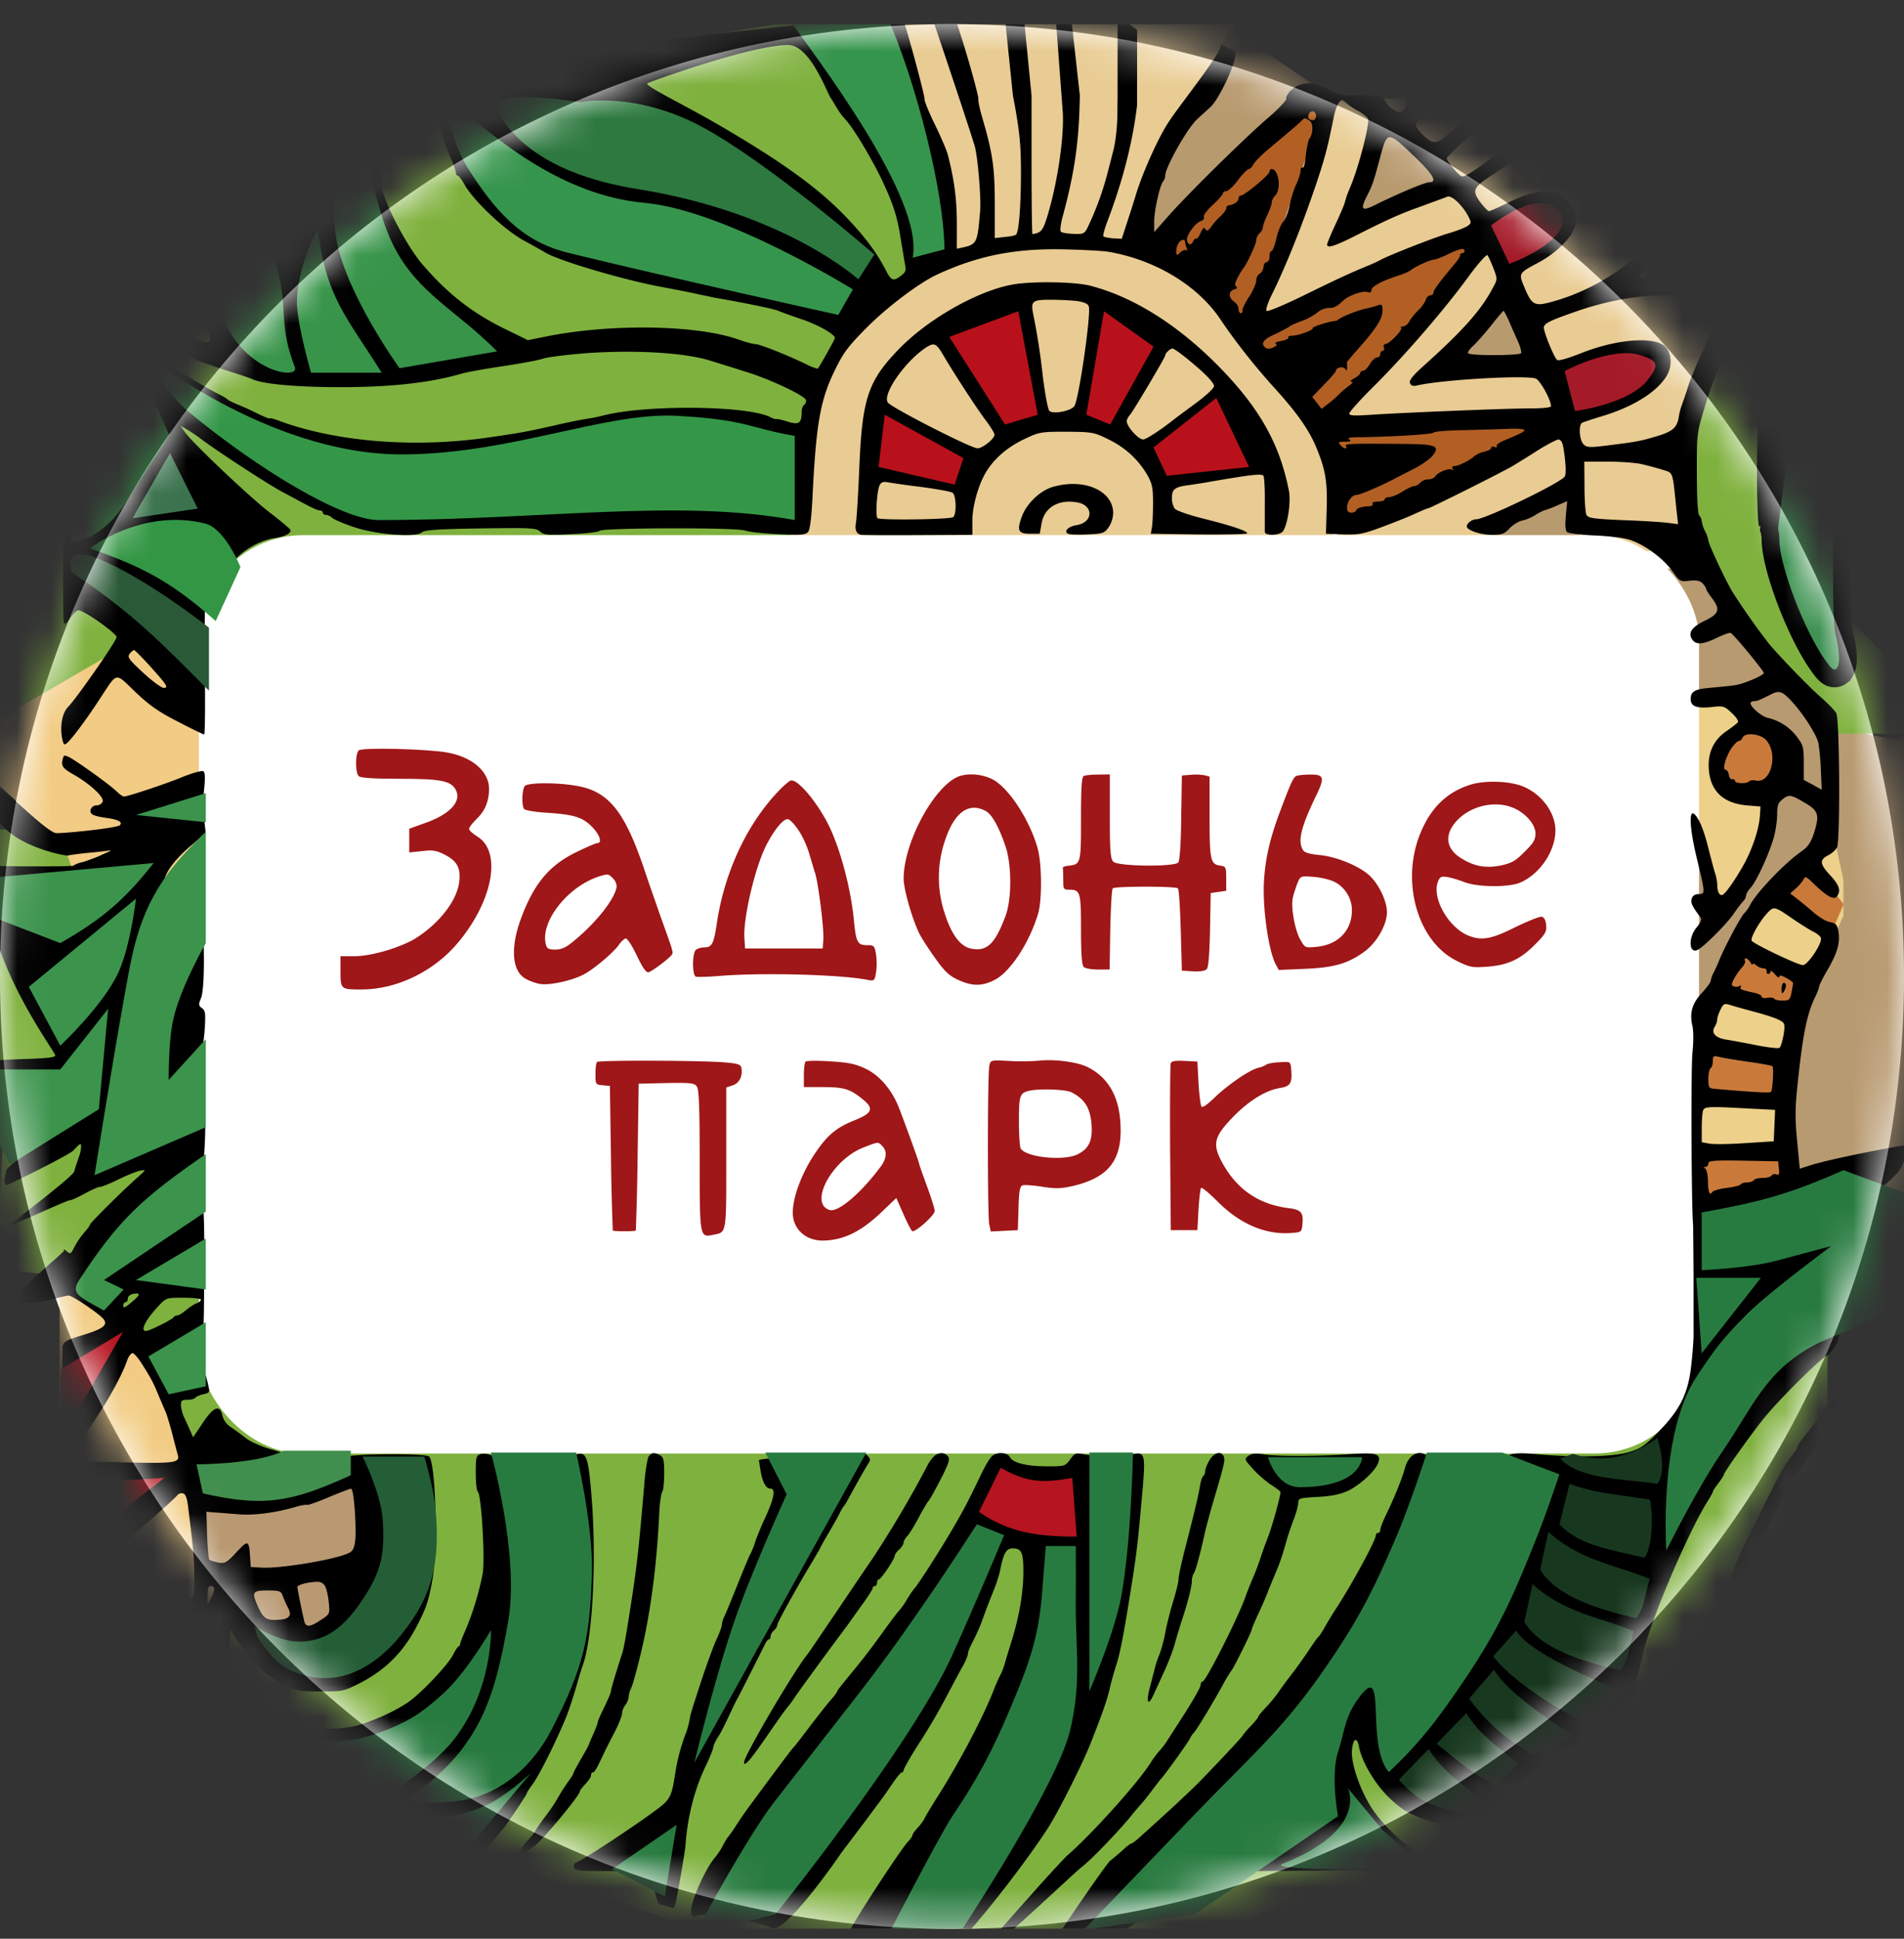 <svg xmlns="http://www.w3.org/2000/svg" width="56" height="57" fill="none" viewBox="0 0 56 57"><rect x="0" y="0" width="56" height="57" fill="#333333" stroke="none"/><g clip-path="url(#a)"><path fill="#fff" d="M56 28.71c0-15.463-12.536-28-28-28s-28 12.537-28 28c0 15.465 12.536 28 28 28s28-12.535 28-28"/><mask id="b" width="56" height="57" x="0" y="0" maskUnits="userSpaceOnUse" style="mask-type:alpha"><circle cx="28" cy="28.711" r="28" fill="#d9d9d9"/></mask><g mask="url(#b)"><path fill="#7fb13e" d="M26.598 8.397h-1.335l-1.259 3.12-.832 2.22.493 3.672H4.612l-2.673 4.05h-3.876L1.94 9.482V6.507L2.38 5.14l.844-1.005L4.612 3.13l5.358-.28L24.38.452l2.922 7.123z"/><path fill="#f2cc84" d="M3.94 54.98H1.752V24.71l-3.083-2.81 5.414-3.146 1.901 1.861v5.862l-3.723.713-.509-2.48v12.498l1.573 1.08L4.533 40l.873 2.215.436 2.517v4.095l-.671 3.356z"/><path fill="#b99972" d="M3.873 54.955H8.28v-2L6.77 50.06l-.49-1.877.49-.817 2.734 1.633 1.592-3.428-.53-2.163-4.816.572v6.447l-1.101 3.1z"/><path fill="#b89a71" d="M50.43 16.72h-1.48v13.454l1.038 5.455 6.208-.39 2.662-3.935-1.041-6.52-.463-3.859-1.505.849-2.069-.43-2.363-2.417z"/><path fill="#edd08a" d="m50.048 34.696.348 1.231 2.242-.758v-4.2l.947-2.652.633-1.39v-1.063l-.22-1.007-1.928 1.439-1.106 2.02-.916 2.211zM49.874 24.159v-3.62l.95-.146.452 1.008-.835.782.14.87.851.243.62.31-1.074 2.7-.537.445z"/><path fill="#c97a3b" d="m52.69 21.947-.648 1.215-.988.179-.535-.665.21-.827.876-.583zM54.226 26.584l-.373.867-1.44-.867v-.48l.533-.587.827.493zM52.69 29.85l.563-1.04-1.987-.906-.68 1.307zM52.266 32.344c.05-.302.147-.944.147-1.093l-2.214-.454-.253 1.387zM52.506 34.851l-.093-.84-2.467.067.32 1.253z"/><path fill="#7fb13e" d="M54.054 2.85v15.056l3.801 3.666h-3.8L51 17.906 41.098 2.85zM6.446 47.763l3.54 1.223 1.348-5.628-5.368-.445-3.081-5.273-2.993-.339.296-5.736-.452-.278L.03 28l-.387-3.65 2.129.17 3.78 11.086 7.2 5.27 3.835-.497H35.64l8.841 1.977 9.268-3.41v5.341l-3.476 8.361-.643 2.01-12.54 1.558-6.197 3.985-15.63-5.262H8.313z"/><path fill="#b25f24" d="m38.55 2.98-4.576 4.323 2.114 1.925 2.462 2.903.82 2.777.537.6 5.49-3.03h-6.406l4.67-5.616-6.973 2.745L38.99 2.98z"/><path fill="#e9cc93" d="m23.477 13.897-.23 1.986 15.951.262v-3.052l-1.786-2.308-1.824-2.42-2.118-1.317.83-2.723L36.537.368 25.66-.528l1.272 4.853.476 3.488-2.342 1.506-1.129 2.676z"/><path fill="#e9cc93" d="m38.784 4.354.192-1.453h7.002l.325.626h2.458l1.27 1.4-1.27 2.279-1.172 1.269h2.653l.598.725-1.304 3.966v2.946l-2.5.224-3.05.66-4.829-1.202 5.15-2.457 1.254-1.017-6.15.272-.135-.424 1.779-1.863 1.897-2.288.794-1.196-1.617.603-3.345 1.508-1.918.439.685-1.673z"/><path fill="#b89a6f" d="m33.999 5.01-.252 1.947H34l3.274-3.16 1.566-1.169L36.195.837zM40.135 5.076l-.518 1.313 2.075-.614.997-.486-.433-.894 1.671-1.526h-1.865l-.581.805h-.721zM43.29 9.91l-.913 1.075 2.15-.254.67-.585-.18-1.13-.683-.233zM44.275 15.292l-.471.501 1.986.585.67-.585-.181-1.13-.683-.232zM48.836 7.338l-.913 1.076h2.15l.976.31-.487-2.28-.572-1.176zM47.232 2.835l-.423.387 1.865.206-.221-.593z"/><rect width="44.122" height="27" x="5.849" y="15.734" fill="#fff" rx="3.065"/><path fill="#000" d="M6.025 2.788c-.02.013-.17.032-.352.052-.177.013-.366.039-.418.059s-.215.052-.358.078a1.3 1.3 0 0 0-.424.156 8 8 0 0 1-.483.274c-.306.15-1.082.854-1.395 1.265a2 2 0 0 0-.222.404c-.046.118-.104.216-.13.216s-.052.071-.052.163c0 .09-.027.163-.06.163-.032 0-.103.189-.162.423-.111.437-.137.907-.052.868.026-.013.221-.105.437-.202.215-.098.443-.21.515-.248.065-.04.234-.111.378-.163.3-.105.3-.111.372.548.052.508.058.495-.398.762a7 7 0 0 0-.47.313l-.352.248-.235-.13c-.26-.15-.306-.118-.293.235 0 .136 0 2.373-.006 4.975-.014 5.288-.02 5.086.052 5.086.026 0 .104-.091.176-.196.071-.104.17-.195.215-.195.163 0 1.121.678 1.121.789s-1.167 1.786-1.421 2.047c-.176.176-.248.554-.183.913.04.202.06.228.144.156.143-.117.593-.723.965-1.297.535-.809.437-.79 1.043-.209.411.391.685.587 1.252.874.398.209.75.378.776.378s.033-.913.02-2.021c-.013-1.448 0-2.041.052-2.074.039-.026.091-.137.117-.241a.8.8 0 0 1 .241-.359c.105-.091.313-.28.457-.43.326-.34.782-.587 1.18-.646.34-.052.528-.163.457-.26-.027-.04-.307-.274-.633-.522-.6-.47-2.223-2.008-2.458-2.334l-.137-.19.189.105c.104.059.306.195.45.306.522.385 1.904 1.285 2.347 1.526l.744.398c.156.085.326.156.371.156.052 0 .092.026.092.066 0 .032.039.065.09.065.053 0 .138.039.183.085.046.045.333.169.64.273.658.222 1.812.313 2.001.157.079-.072.483-.098 1.728-.117 1.48-.02 1.637-.014 1.748.09.11.105.221.112.92.079.436-.02.808-.065.834-.098.058-.091 4.043-.104 4.284-.006.104.039.541.084.971.104.672.033.796.02.874-.065.059-.072.105-.45.137-1.167.104-2.028.228-2.72.64-3.567.26-.535.384-.704.951-1.278.613-.613 1.546-1.317 2.074-1.559 1.226-.567 2.328-.776 3.801-.736.535.013 1.096.045 1.24.071 1.388.242 2.627.998 3.292 1.996.43.639.978 1.336 1.565 1.988.691.757 1.043 1.265 1.258 1.793.261.633.32.998.294 1.794l-.02.717.502.02c.45.013.58-.007 1.141-.216.352-.13.796-.306.985-.397.19-.085.359-.157.385-.157.052 0 2.204-1.076 2.497-1.252.124-.078.457-.28.73-.456.274-.17.548-.313.6-.313.053 0 .111.078.13.176.079.417.105.84.053.913-.124.189-2.341 1.258-2.608 1.258-.118 0-.274.117-.274.209 0 .11.404.248.73.248.3 0 .372-.027.528-.19.098-.104.274-.215.391-.234.111-.026.28-.098.372-.163.091-.059.222-.124.294-.144s.247-.085.384-.15l.255-.11-.04.423c-.026.294-.013.444.04.49.045.032.417.078.828.097.456.02.86.072 1.043.137.45.163.952.541 1.213.9.228.32.235.326.515.293.215-.02.313 0 .391.085.052.059.098.13.098.157s.072.143.163.26c.26.346.222.47-.215.679-.391.189-.502.371-.34.573.118.137.32.111.712-.078.189-.091.371-.156.397-.143.079.026.978 1.115.978 1.18s-.554.306-.815.352c-.104.02-.423.052-.704.078-.515.04-.632.105-.632.34 0 .208.176.273.587.234.378-.046.404-.032.619.17.124.11.209.24.182.274-.032.039-.176.15-.325.254-.385.254-.568.645-.529 1.134.046.64.43.998 1.128 1.057l.392.032-.02.294c-.033.391-.215.945-.47 1.408-.228.411-.502.809-.612.887-.092.059-.17-.072-.17-.267 0-.092-.026-.248-.065-.359-.033-.11-.124-.45-.202-.756-.072-.307-.196-.666-.274-.796-.3-.548-.326.033-.046 1.174.235.971.235.99.04.99-.105 0-.177.047-.203.131-.039.124 0 .209.255.555.045.058.006.15-.111.293-.242.28-.235.756.006.672.163-.06.841-.73 1.076-1.063.11-.163.241-.333.287-.378a.3.3 0 0 0 .085-.17c0-.046.058-.143.13-.222.17-.182.535-.971.678-1.46.059-.202.105-.515.105-.691 0-.274.026-.353.17-.463.182-.144.24-.13.697.143.352.215.385.346.202.9-.085.248-.17.372-.378.515-.476.333-1.291 1.187-1.48 1.545a1 1 0 0 1-.17.248c-.104.091-.548.926-.737 1.37-.039.104-.117.28-.17.378a.9.9 0 0 0-.09.254c0 .04-.118.196-.255.346-.293.313-.371.593-.28.978.032.15.032.476 0 .782-.046.41-.033 4.519.02 5.086l.012 1.467v1.663c.007.176-.026.607-.065.946-.085.84-.32 1.317-.945 1.962-.405.418-.535.509-.868.613-.443.144-1.558.17-2.686.072-.502-.046-.717-.04-.867.026-.157.065-.215.065-.3-.006-.085-.066-.144-.066-.34.012-.162.06-.456.085-.906.072-.423-.013-.671.007-.671.052 0 .033-.059.007-.13-.065-.261-.26-.594-.117-.711.313-.085.313-.3.848-.568 1.402-.084.176-.156.359-.156.41 0 .053-.026.092-.065.092-.033 0-.066.033-.066.072 0 .143-.684 1.408-1.16 2.139-.13.202-.294.47-.359.593-.072.124-.15.241-.176.26s-.15.197-.28.392c-.13.196-.34.49-.463.652-.13.163-.313.411-.411.554a4 4 0 0 1-.391.476c-.118.124-.215.242-.215.261 0 .026-.105.157-.229.287a2 2 0 0 0-.228.267c0 .027-.678.75-1.285 1.376-.176.176-.56.542-.86.815-.3.274-.665.607-.815.737-.144.137-.28.248-.307.248s-.13.072-.234.17a8 8 0 0 1-.405.345c-.13.105-2.068 2.944-2.042 2.99.065.104 1.446-.41 1.765-.521.359-.13 3.505-2.378 3.544-2.254.033.085.072.092 1.943.079q1.655-.009 1.91-.027c.079 0 .248.014.379.04a.76.76 0 0 0 .463-.066c.202-.097.254-.097.541-.006.359.104 1.122.13 1.265.039.098-.065.117-.052-.704-.522-.483-.273-1.05-.815-1.37-1.31-.339-.522-.606-1.298-.58-1.676.026-.365.15-.437.209-.117.085.45.489 1.121.906 1.512.398.372.6.483 1.252.698.41.13 1.539.144 1.937.013l.606-.176c.633-.163 1.441-.691 2.1-1.37.41-.423.795-.9.802-.99 0-.026.072-.157.15-.294.085-.13.189-.391.228-.567.04-.183.137-.574.209-.88.078-.307.163-.659.189-.783.215-.926 1.31-3.488 1.865-4.369.09-.143.163-.274.163-.293 0-.026.071-.137.163-.254.091-.118.163-.235.163-.255 0-.065.802-1.193 1.173-1.65.43-.534 1.591-1.688 1.84-1.838.195-.111.377-.437.377-.659 0-.078-.045-.248-.097-.378-.13-.313-.13-1.37.006-1.878.085-.326.085-.45.02-.77-.072-.352 1.847-1.467 1.945-1.969.02-.117 1.201-.58 1.149-.652-.091-.117-3.18.476-3.877.705l-.306.097-.078-.821c-.066-.691-.06-.985.026-1.774.143-1.35.267-1.956.495-2.432.072-.143.13-.3.13-.339 0-.033.118-.267.261-.509.28-.489.359-.782.3-1.115-.032-.182-.078-.228-.247-.26-.111-.02-.326-.15-.483-.287-.15-.13-.372-.313-.483-.398l-.202-.157.19-.17a1.1 1.1 0 0 0 .221-.273c.026-.065.091-.033.261.137.404.398.626.515.71.385.112-.17.06-.326-.201-.607-.313-.339-.327-.456-.066-.593a.7.7 0 0 0 .261-.228c.098-.183.078-3.776-.02-3.952-.045-.078-.24-.28-.436-.45-.365-.32-1.18-1.16-1.54-1.584a21 21 0 0 1-1.088-1.546c-.222-.378-.698-1.402-.698-1.493a.9.9 0 0 0-.098-.274 1 1 0 0 1-.097-.287.3.3 0 0 0-.072-.176c-.046-.045-.072-.495-.072-1.232-.006-1.089.007-1.206.17-1.754.326-1.09.443-1.356 1.565-3.697.397-.828.626-1.422.626-1.65 0-.072.026-.163.058-.196.19-.189.196-1.747.013-2.184a4 4 0 0 1-.104-.398 1 1 0 0 0-.17-.41c-.15-.19-.828-.529-1.167-.587-.124-.02-.489-.085-.815-.137a9 9 0 0 0-1.2-.098h-.612l.136.15c.203.215.105.306-.247.241a5 5 0 0 0-.607-.065c-.267 0-.313-.02-.293-.118.02-.084.11-.117.476-.15.28-.02-.04-.039-.828-.045l-1.285-.013-.104.202c-.274.522-2.335 2.282-2.537 2.165-.124-.072-.43-.45-.43-.528 0-.04.274-.3.606-.587q1.019-.89 1.109-1.141c.039-.105-.026-.111-.854-.098-.757.006-.815.013-.392.045.274.02.522.066.555.092.026.032-.052.143-.176.254-.124.11-.392.352-.587.535-.535.502-.626.521-.926.248-.137-.124-.248-.274-.248-.326 0-.053.091-.196.196-.32.11-.117.195-.248.195-.28s.079-.105.183-.157c.17-.091.143-.098-.41-.098-.32 0-.549.02-.503.04.104.039.098.215-.013.358-.072.098-.11.104-.254.033a.7.7 0 0 1-.274-.255c-.118-.195-.15-.202-1.206-.195-.268 0-.705-.353-1.05-.353-.49.007-.698.385-.672.45.013.046-.228.307-.574.6-.704.613-2.334 2.217-2.908 2.87l-.404.456v-.306c0-.327.17-1.09.267-1.187a.3.3 0 0 0 .059-.17c0-.241.658-1.408.945-1.663.079-.071.248-.228.379-.345.286-.254.925-1.634.697-1.686-.254-.065-.47-.222-.391-.144.117.117-1.226 1.79-1.532 2.267-.32.489-.79 1.545-.978 2.19-.066.216-.183.581-.261.816l-.137.424-.255-.013c-.136-.013-.267-.033-.286-.06-.02-.019.032-.214.117-.436.456-1.2.75-2.354.874-3.423V.877L32.87.464v2.35l-.007.606c-.006.333-.058.796-.123 1.024-.06.235-.138.541-.177.685a8.8 8.8 0 0 1-.593 1.597c-.078.144-.124.163-.398.15-.176-.006-.339-.032-.371-.065-.027-.026-.007-.215.045-.41.32-1.168.463-2.048.502-3.15l.013-.437-.322-2.899-.454-.268.274 3.662c.04.757-.163 2.093-.456 3.052-.13.424-.183.483-.437.522-.013.006-.026-.913-.026-2.035V2.814L30.102.392l-.68-1.182.37 3.604.059.306c.15.848.182 1.24.176 2.106-.007.946-.065 1.591-.143 1.67-.02.026-.17.058-.333.071L29.258 7V5.97c0-1.063-.066-1.487-.385-2.57-.065-.234-.111-.456-.098-.495.026-.085-.805-3.036-.988-2.99-.085.026-.72-.352-.675-.268.052.092 1.357 3.988 1.552 4.634.091.293.196 1.52.163 1.924-.078.932-.091.971-.502 1.069l-.183.039V6.55c0-.704-.078-1.278-.267-2.008-.039-.144-.215-.548-.391-.907-.176-.358-.307-.69-.294-.736.02-.053-.613-2.435-.678-2.435-1.5-.02-20.474 2.304-20.487 2.324m18.42.11c.06.079.219.402.395.585.32.339.903 1.391 1.099 1.809.352.743.462 1.108.573 1.858.033.176.072.437.098.58.046.222.033.268-.104.372-.228.176-.294.156-.444-.143-.28-.535-.587-.952-1.134-1.533-.815-.86-1.846-1.617-3.73-2.719-1.115-.652-2.266-1.187-2.155-1.259.052-.032 3.05-1.125 4.138-1.125.656 0 1.147 1.432 1.265 1.576m-11.554.19c.006.084.006.189 0 .234-.026.19.15.855.326 1.24.104.228.189.456.189.508s.026.091.052.091c.033 0 .124.124.209.274.267.47 1.147 1.304 1.728 1.63.287.157.58.32.652.365.43.248 2.25.783 3.338.992.385.071.854.163 1.03.202.183.039.457.097.62.13 1.043.183 1.747.333 1.858.385.072.032.366.137.652.235.483.156 1.005.45 1.011.56 0 .04-.437.822-.502.9-.013.013-.15-.032-.3-.104-.509-.255-1.408-.613-1.532-.613-.065 0-.294-.059-.509-.137-1.239-.437-3.795-.47-5.699-.078l-.489.098-.587-.287c-1.024-.49-1.754-1.057-2.517-1.944-.43-.502-1.05-1.662-1.18-2.204-.104-.45-.143-2.21-.046-2.438l.072-.183h.809c.795 0 .808 0 .815.144m26.734-.04c.065.06.209.157.326.216.118.065.242.163.28.215.072.11-.26 1.415-.521 2.028a3 3 0 0 0-.157.437c0 .032-.117.313-.26.62-.144.306-.261.586-.261.625 0 .117.215.052.835-.26.952-.483 1.317-.646 1.982-.881.332-.124.658-.241.717-.267.124-.052.443.247.62.58.09.176.09.202-.02.28-.065.046-.326.15-.58.222-.437.13-1.728.64-1.97.77-.065.039-.26.13-.443.202-.528.221-.854.371-1.891.88-.535.26-1.004.456-1.03.424-.033-.026.032-.228.137-.444.443-.886.965-2.21 1.382-3.469.209-.645.28-.906.45-1.754.065-.326.163-.528.254-.528.02 0 .085.046.15.105m-.92.353c0 .071-.038.13-.084.13-.124 0-.176-.065-.13-.17.052-.136.215-.11.215.04m-34.258.24c.026.105.065.21.091.249a.7.7 0 0 1 .085.228c.02.091.084.293.143.456s.163.6.235.978c.065.379.17.874.222 1.109.058.235.123.496.137.587.09.456.234 1.024.28 1.14.033.073.137.38.235.686s.202.58.228.619a.6.6 0 0 1 .078.228c.026.202-.085.196-.645-.065-.294-.143-.45-.267-.587-.47-.209-.312-.502-.958-.568-1.258-.02-.11-.058-.267-.078-.359-.065-.3-.17-1.134-.221-1.793a32 32 0 0 0-.15-1.395c-.053-.41-.085-.79-.066-.835.04-.098.333-.274.457-.28.045 0 .104.078.124.176m34.076-.09c.105.084.098.39-.02.534-.025.04-.071.248-.097.47-.02.228-.065.391-.098.371-.032-.02-.059.02-.059.092 0 .065-.052.235-.117.378a3 3 0 0 0-.202.632c-.046.216-.137.437-.196.496s-.15.28-.195.483-.111.371-.144.371-.059.072-.059.163-.039.163-.084.163-.085.065-.092.144-.058.17-.117.195c-.052.033-.098.124-.098.209 0 .078-.091.287-.208.47-.118.176-.203.358-.196.397.013.046-.013.085-.052.085-.033 0-.065-.059-.065-.13s-.06-.163-.13-.21c-.17-.11-.17-.312.006-.358q.127-.037.058-.084c-.052-.033-.039-.111.046-.268a2 2 0 0 1 .15-.254c.098-.098.391-.724.391-.835 0-.071.046-.163.098-.208.052-.046.098-.124.098-.176 0-.053.059-.216.13-.36.072-.15.13-.312.13-.37 0-.053.046-.15.112-.216.176-.196.09-.77-.118-.77-.032 0-.059.04-.059.079 0 .091-.736.704-.847.704-.033 0-.065.04-.065.091 0 .085-.15.183-.294.196a.086.086 0 0 0-.065.085c0 .039-.072.143-.163.228a2 2 0 0 0-.28.313c-.092.124-.124.143-.17.072-.04-.066-.078-.033-.143.11-.046.111-.105.19-.13.17-.027-.013-.06.02-.086.072-.045.13-.156.124-.182-.02-.033-.137.241-.515.404-.567.072-.02.111-.078.091-.124s.105-.209.268-.359.293-.3.293-.332c0-.04.046-.065.098-.065s.209-.144.339-.32c.137-.182.28-.326.32-.326.039-.006.104-.072.15-.156.045-.079.228-.261.397-.405l.62-.521c.17-.144.345-.294.385-.34.09-.097.11-.097.247 0m9.944.221c.522.242.933.926.933 1.546 0 1.323-1.69 2.954-3.665 3.527-.606.176-.672.15-.906-.41-.17-.405-.17-.405.43-.724.502-.274.92-.678 1.05-1.024.104-.267.098-.293-.04-.587-.286-.58-.938-.632-1.89-.156-.287.143-.548.26-.587.26-.033 0-.15-.123-.26-.267-.242-.332-.203-.424.306-.763.202-.13.482-.326.632-.424.437-.3 1.154-.645 1.252-.606.052.02.091.098.091.176 0 .209.196.835.359 1.167.183.365.574.77.9.946.332.176.424.071.202-.255a2.86 2.86 0 0 1-.496-1.538c-.013-.711.046-.9.294-.965.332-.092 1.121-.033 1.395.097m-6.84.855c.535.515.652.73.404.73-.117 0-.913.332-1.597.671-.392.196-.437.13-.222-.286.157-.307.196-.43.391-1.168.202-.73.209-.73 1.024.053M3.384 4.522c.02.157.058.444.078.64l.046.358-.255.104a7 7 0 0 1-.508.19c-.144.045-.287.104-.32.136a.27.27 0 0 1-.15.059c-.097 0-.117-.235-.02-.294.04-.02.066-.123.066-.221 0-.105.065-.255.15-.34.078-.084.202-.247.267-.351.15-.248.437-.535.535-.548.046-.007.091.117.11.267m47.144 2.57c.156.677.254 1.27.215 1.31-.02.02-.163 0-.313-.04-.691-.195-.841-.214-1.526-.188-.691.026-.724.02-.652-.092.04-.065.091-.117.117-.117.066 0 .62-.593.835-.9.28-.378.567-.939.62-1.187.097-.502.11-.502.358.144.13.346.287.828.346 1.07m-15.67.019c0 .032.02.117.046.182.02.066.013.098-.013.066-.032-.026-.11 0-.176.065-.11.098-.117.098-.117-.052 0-.163.104-.32.209-.32.026 0 .052.026.052.059m8.217.267a.065.065 0 0 1-.066.065.065.065 0 0 0-.065.066c0 .032-.059.13-.124.208-.443.522-.658.809-.658.88 0 .046-.04.085-.092.085s-.117.059-.136.137a1 1 0 0 1-.222.307 1.7 1.7 0 0 0-.261.32c-.04.084-.124.15-.183.15s-.084.019-.058.045c.052.059-.352.476-.463.476-.046 0-.065.045-.046.098.026.052.007.098-.032.098-.04 0-.072.045-.072.097s-.04.098-.092.098-.15.085-.215.196c-.058.104-.15.195-.195.195s-.085.026-.085.066c0 .032-.078.104-.176.156-.105.052-.137.098-.085.104.059 0 .033.04-.065.111a3 3 0 0 0-.293.248 3 3 0 0 1-.327.287l-.195.15-.137-.176-.137-.176.346-.359c.195-.196.352-.385.352-.41 0-.098.215-.138.273-.053.04.065.053.052.053-.032 0-.06 0-.13-.007-.15 0-.02.111-.157.248-.313.6-.665.802-.972.802-1.22 0-.163-.02-.195-.11-.163a3 3 0 0 1-.386.105c-.26.058-.73.247-.808.326a.2.2 0 0 1-.098.039c-.163.006-.685.176-.652.208.046.053-.424.222-.6.222-.085 0-.137.026-.117.059.02.026-.072.071-.209.098-.137.026-.209.058-.163.078.059.02.04.052-.065.11q-.148.07-.228.014c-.163-.124-.079-.248.293-.411.202-.098.385-.196.404-.215.02-.026.183-.098.359-.163a1.7 1.7 0 0 0 .47-.255.55.55 0 0 1 .319-.13c.17 0 .228-.026.45-.228.156-.144.56-.28.691-.241.085.026.124.013.124-.06 0-.103.339-.28.815-.43.143-.045.306-.117.359-.163.13-.104.554-.293.665-.3.045 0 .235-.071.41-.156.353-.17.49-.196.49-.098m.847.502c.124.326.124.333-.013.58-.345.66-.893 1.272-2.067 2.322-.293.267-.404.404-.371.482.032.079.084.098.221.066.711-.163 3.137-.307 3.47-.202.13.039.456.626.456.815 0 .039-.261.065-.62.065-.697 0-3.547.117-4.61.182-.548.04-.704.033-.704-.032 0-.046.358-.444.802-.88.893-.9 1.995-2.172 2.719-3.163.267-.365.515-.639.541-.613s.105.196.176.378m5.967.907c.417.104.684.28.684.45 0 .045-.098.287-.221.534-.36.711-.613 1.291-.724 1.663-.059.19-.137.404-.163.476a1.8 1.8 0 0 0-.092.365c-.052.294-.176.405-.593.535-.489.15-.652.182-1.402.274-.606.078-.697.078-.795-.013-.13-.111-.163-.568-.052-.64.032-.019.293-.104.567-.188.9-.268 1.584-.685 1.89-1.142.236-.345.183-.828-.104-.978-.417-.228-1.434-.117-2.38.261-.417.163-.671.235-.71.196-.105-.104-.418-.887-.385-.972.033-.11.196-.189.946-.45 1.31-.456 2.64-.593 3.534-.371m-5.504.658c.072.176.19.437.261.594s.11.313.091.345c-.052.072-1.512.079-1.558 0-.02-.026.052-.13.156-.222.105-.097.34-.365.529-.6.182-.234.345-.423.358-.423s.085.137.163.306m-39.521.744c.267.11.62.26.782.339.163.071.6.228.979.352.378.117.743.241.815.274.287.137 1.304.228 2.51.228 1.493.006 2.68-.124 3.586-.385.163-.052.718-.15 1.24-.228.52-.078 1.062-.176 1.206-.228.143-.046.743-.118 1.336-.163 1.428-.092 2.83-.007 3.58.228.287.091.763.235 1.043.326.724.222 1.768.717 1.768.841 0 .052-.027.117-.066.137-.032.02-.065.117-.065.215 0 .32-.085.372-.404.274-.157-.052-.307-.085-.333-.078-.026.006-.11-.013-.176-.052-.645-.346-3.651-.379-4.923-.053a4 4 0 0 1-.456.092 14 14 0 0 0-.783.156c-.978.222-1.14.255-2.086.391-2.198.326-4.532.144-6.24-.495-.137-.052-.248-.078-.248-.059s-.17-.052-.372-.15a8 8 0 0 0-.606-.274c-.124-.052-.242-.11-.261-.136s-.17-.111-.34-.196c-.404-.209-1.401-.822-1.551-.959a9 9 0 0 0-.509-.397c-.222-.163-.385-.313-.365-.346.02-.026 0-.052-.033-.052-.039 0-.071-.026-.071-.059 0-.032.124.007.28.091.15.085.496.248.763.366m39.971 2.451c0 .053-.098.105-.606.313-.137.059-.228.13-.209.163.02.04-.006.046-.059.026-.058-.02-.104-.013-.104.027 0 .039-.091.084-.196.11a.8.8 0 0 0-.28.118c-.137.13-.482.306-.6.306-.065 0-.085.033-.059.078.027.04.02.053-.026.026-.084-.052-.417.085-.489.203-.026.045-.117.084-.202.084a.35.35 0 0 0-.235.098c-.045.052-.123.098-.169.098-.052 0-.209.072-.352.163-.144.091-.32.163-.391.163s-.13.026-.13.065c0 .033-.092.066-.203.066-.11 0-.182.026-.156.065.02.032-.014.065-.079.071-.228.007-.378.053-.397.118-.014.039-.079.072-.15.072-.085 0-.124-.046-.124-.15.006-.183.143-.372.28-.372.104 0 .783-.294 1.154-.496.092-.045.34-.176.548-.28.215-.11.456-.28.535-.378.228-.294.104-.34-.926-.346-1.513-.013-1.67-.006-1.624.065.065.105-.072.079-.163-.032-.072-.085-.052-.098.137-.098.17 0 .196-.02.124-.065-.072-.046.013-.066.293-.066.946-.013 2.152-.084 2.185-.136.02-.033.417-.066.88-.072.47-.013 1.063-.026 1.324-.04.254-.012.47.007.47.033m3.443 1.005c.17.039.443.11.606.162.34.111.3 0 .424 1.194l.046.41-.287-.038c-.157-.02-.75-.06-1.317-.079-.874-.039-1.037-.059-1.09-.156-.032-.059-.058-.437-.058-.835l-.006-.73h.69c.38 0 .822.032.992.072m-43.903 5.9c.541.6.593.679.437.679-.065 0-.34-.202-.607-.45-.423-.391-.47-.457-.39-.554.045-.06.103-.105.13-.105.02 0 .215.196.43.43m48.363 1.122c.307.34.672.913.737 1.154.026.111.065.463.078.796l.026.6-.26-.144-.268-.143v-.502c0-.463-.013-.515-.209-.776a1.5 1.5 0 0 0-.854-.548c-.176-.04-.502-.313-.502-.43 0-.033.046-.059.098-.059.098 0 .143-.02.522-.209.234-.117.326-.078.632.261m-.802 1.083c.372.397.163 1.284-.287 1.2-.091-.02-.182-.007-.202.019-.046.078-.417.072-.417-.007 0-.039-.04-.058-.078-.052-.046.013-.092-.045-.105-.13-.013-.078-.052-.144-.091-.144-.105 0-.013-.352.156-.62.085-.123.183-.227.222-.227.046 0 .091-.046.117-.098.06-.163.509-.124.685.059m.796 5.268c.228.157.502.326.606.378.104.053.202.13.215.177.059.143-.384.802-.528.802-.143 0-1.447-.62-1.506-.718-.046-.078.228-.567.463-.815.189-.202.202-.202.75.176M51.48 28.29c.039.065.071.091.071.058s.046-.013.105.033a.4.4 0 0 0 .215.091c.059 0 .098.04.091.079-.013.045.013.084.046.084.039 0 .065-.032.065-.071 0-.04.059-.007.13.078.066.085.124.117.13.078 0-.059.06-.046.203.033.117.065.202.13.202.143 0 .02-.02.144-.045.274-.046.228-.066.248-.268.248-.117 0-.228-.026-.248-.059-.02-.026-.11-.039-.202-.02-.091.014-.163 0-.163-.039s-.098-.084-.209-.11c-.378-.079-.443-.105-.404-.177q.037-.066-.032-.026a.22.22 0 0 1-.17.014c-.078-.027-.078-.06 0-.216a2 2 0 0 1 .228-.332c.079-.078.118-.176.098-.209-.02-.039-.013-.065.026-.065.033 0 .098.052.13.11m.006 1.428c.71.189.972.293.991.404.033.13-.065.613-.137.685-.026.026-.339-.007-.697-.079-.352-.071-.75-.143-.88-.163-.314-.052-.437-.195-.333-.371a.5.5 0 0 0 .078-.222c0-.059.046-.189.098-.293.091-.176.11-.183.306-.124.118.039.379.11.574.163m-.065 1.5c.372.052.691.11.71.13.046.046.007.704-.045.756-.04.033-.483.013-1.656-.091-.17-.013-.183-.04-.183-.293 0-.15.033-.294.066-.313.039-.02.065-.118.065-.21 0-.149.02-.162.182-.123.098.026.483.091.861.143m-.007 1.375.796.04-.02.462-.02.463-.84.053c-.463.032-.94.039-1.063.013l-.215-.04v-.417c0-.228.02-.456.039-.515.045-.117.156-.124 1.323-.059m.907 1.76c.02.17 0 .21-.072.177-.052-.02-.117-.007-.143.032-.02.04-.137.072-.261.072s-.242.026-.261.066c-.02.032-.11.065-.196.065-.084 0-.17.026-.189.058-.02.033-.208.079-.41.105-.21.026-.398.078-.424.117-.079.124-.124.013-.13-.32 0-.175-.04-.339-.079-.365-.052-.039-.046-.052.013-.052.04 0 .078-.045.078-.098 0-.084.144-.097 1.03-.084l1.024.02zm-9.572 9.28c0 .071-.027.13-.066.13-.032 0-.065-.059-.065-.13s.033-.13.065-.13c.04 0 .066.058.066.13"/><path fill="#000" d="M52.4 29.072c0 .143.012.163.064.085.085-.13.085-.261 0-.261-.032 0-.065.078-.065.176"/><path fill="#3c9150" stroke="#000" stroke-width=".522" d="M53.33 5.667a2 2 0 0 0-.077.34c-.025.144-.05.32-.07.493v.002q-.073.678-.13 1.044a5 5 0 0 1-.05.283c-.012.058-.02.079-.02.079l.001-.001c-.042.077-.092.22-.12.345l-.066.238-.023.083c-.04.15-.09.326-.137.493-.098.34-.193.717-.215.842l-.003.013c-.01.085-.043.204-.062.248a1.3 1.3 0 0 0-.08.256 6 6 0 0 0-.07.354c-.044.263-.084.573-.108.847a4 4 0 0 1-.088.536c-.02.067-.03.17-.038.268a10 10 0 0 0-.02.397 32 32 0 0 0 0 2.103c.005.145.012.272.02.37q.007.074.016.131v.001zm0 0 .002-.006a.7.7 0 0 1 .103-.17.5.5 0 0 1 .073-.07.29.29 0 0 1 .368.005.4.4 0 0 1 .068.077c.029.042.05.09.068.133a3.417 3.417 0 0 1 .206 1.057c0 .177-.013 2.859-.032 5.949a345 345 0 0 0-.008 4.715c.01.863.035 1.121.072 1.272v.004q.088.376.1.647c.007.167-.007.349-.092.487l-.005.008a.37.37 0 0 1-.215.162.35.35 0 0 1-.293-.063.8.8 0 0 1-.157-.157q-.071-.09-.16-.22c-.322-.471-.658-1.179-.913-1.857-.251-.67-.442-1.359-.442-1.785a1 1 0 0 0-.034-.258l-.01-.03z"/><path fill="#000" d="M29.838 8.357c-1.004.156-2.485.978-3.365 1.871-.945.965-1.115 1.467-1.2 3.541-.032.77-.078 1.487-.097 1.598-.04.215.013.339.163.358.052.007.808.013 1.682.007l1.578-.007v-.41c0-.45.189-1.11.43-1.48.242-.379.62-.699 1.102-.927.437-.208.49-.215 1.24-.215.75.007.801.013 1.225.222.496.241.867.58 1.141 1.037.15.267.176.378.176.828 0 .287-.013.606-.032.717l-.033.196 1.422.02c.775.006 1.414-.007 1.414-.033 0-.072-.475-.229-1.336-.444-.392-.098-.757-.228-.796-.28a.6.6 0 0 1-.084-.313c0-.261.084-.326.488-.379.183-.025.476-.071.653-.104 1.212-.208 1.5-.241 1.551-.17.027.04.046.412.04.822v.828c.006.118.43.105.528-.013.137-.17.247-.86.182-1.193-.28-1.434-.912-2.523-2.204-3.801-1.18-1.161-2.445-1.93-3.658-2.237-.443-.11-1.63-.13-2.21-.04m1.845.495c.209.033.313.079.34.157.071.215-.281 2.66-.418 2.921-.078.15-.633.261-.743.15-.04-.039-.124-.489-.19-1.004a20 20 0 0 0-.286-1.852c-.072-.372-.02-.41.515-.41.267 0 .62.019.782.038m-3.951 1.572c.287.495.997 1.59 1.271 1.95.137.182.248.365.248.404 0 .124-.352.404-.502.404-.176 0-2.302-1.076-2.615-1.324-.235-.189.444-1.2 1.096-1.636.24-.157.306-.13.502.202m7.153.098q.82.666.821.834c0 .059-.254.294-.567.522-.32.235-.6.443-.639.476-.378.3-.795.567-.874.567-.163 0-.534-.437-.482-.567a.4.4 0 0 1 .085-.15c.065-.052 1.043-1.695 1.043-1.754 0-.065.143-.202.215-.202.033 0 .209.124.398.274m-7.753 3.801c.43.059.828.13.88.163.11.059.13.613.026.717-.072.072-2.165.098-2.23.033s-.013-.828.065-.972c.046-.09.111-.11.268-.078.117.02.56.085.99.137"/><path fill="#000" d="M30.94 14.323c-.359.117-.737.476-.88.848-.157.424-.118.521.234.521h.287l.052-.293c.079-.482.502-.73 1.063-.626.476.091.457.587-.026.665-.26.04-.404.196-.241.26.046.02.3.027.56.014.437-.02.49-.033.613-.202a.8.8 0 0 0 .138-.424c0-.672-.88-1.043-1.8-.763"/><path fill="#9f1718" d="M10.55 22.063c-.104.104-.104.652 0 .756.052.052.417.078 1.206.078 1.22 0 1.506.059 1.65.326.183.34-.183.73-.932.985l-.437.156v.698l.378-.039c.313-.04.417-.02.665.104.365.19.47.385.43.783-.058.547-.56 1.206-1.252 1.656-.436.28-1.323.548-1.838.548h-.405v.45c0 .521.007.528.613.528 1.05 0 2.159-.541 2.87-1.409 1.017-1.239 1.264-2.667.527-3.097-.123-.078-.228-.17-.228-.215 0-.046.091-.163.202-.274.261-.241.385-.535.385-.906 0-.515-.508-.946-1.252-1.07-.62-.104-2.49-.15-2.582-.058"/><path fill="#000" d="M1.845 22.317c-.052.202-.006.274.333.463.476.274.893.658.84.789-.019.059-.104.11-.175.11-.163 0-.248.19-.124.268.052.033.228.078.391.098.359.045.509.124.417.215-.084.085-1.538.235-1.864.235-.307 0-1.819-1.637-1.773-1.31-.582 1.5 2.02 1.988 2.099 1.968a8 8 0 0 1 .528-.071 18 18 0 0 0 .62-.066c.11-.02.15-.013.097.007-.052.026-.215.098-.359.163-.15.059-.352.137-.456.163a.8.8 0 0 0-.267.104c-.04.026-2.128.026-2.187 0-.072-.026-.379.274-.379.359-.006 2.452 2.034 5.089 2.04 5.22.007.182-2.738 0-2.564.42 2.087.913 2.992-.241 3.057-.3.065-.065.293-.378.502-.704.378-.58.509-.646.359-.163-.033.11-.085.385-.105.6-.09.932-.163 1.154-.476 1.48-.17.176-.358.8-.41.788-.072-.007-1.771 1.064-1.804 1.266-.065.32-.072.346 0 .424.026.02 1.85-.887 1.973-1.017.196-.215.228-.229.228-.118a1 1 0 0 1-.058.287 6 6 0 0 0-.144.444C2.14 34.602.35 35.945.297 36.004c-.104.123 1.652-.718 1.77-.718.039 0 .235-.091.43-.195.196-.111.398-.196.444-.196.052 0 .3-.098.547-.222.242-.117.528-.234.633-.254.182-.033.182-.033-.072.196-.437.384-1.402 1.343-1.402 1.389 0 .026-.078.13-.17.234a2.4 2.4 0 0 0-.267.385c-.137.26-.13.26-.26.157-.06-.053-.092-.06-.066-.014.026.04-1.272 1.07-1.318 1.324-.085.49 1.266 0 1.455 0 .104 0 .88.522 1.017.685.144.176.013.287-.58.47-.515.156-.593.201-.62.345-.012.091-.019 2.745-.012 5.901.02 6.025.026 6.084.306 6.54.11.176.45.19 1.813.046.73-.078.952-.085.99-.02.08.124-.28.933-.892 1.995l-.124.216.182.163c.228.195.313.195.515-.007l.157-.156.489.248c.724.371 1.232.54 1.565.515.189-.013.287-.053.287-.111 0-.111.026-.092-1.096-.626-.495-.235-.913-.463-.932-.509-.033-.098.248-.704.385-.821.078-.06.136-.066.234-.013a.8.8 0 0 0 .313.071c.105 0 .215.026.255.059.078.072.893.267 1.252.293.156.013.313.053.345.085.072.072-.117.71-.339 1.148-.072.137-.117.293-.098.345.046.124.398.118.522-.013.098-.091.104-.091.104 0 0 .15.49.144.62-.013.045-.058.15-.182.221-.274l.13-.163.516.274.522.28h1.793c2.067 0 1.878.06 2.504-.743.202-.254.384-.476.404-.495.072-.066.724-1.037.724-1.076 0-.02.071-.137.156-.248.202-.267.704-1.265 1.017-2.034.079-.196.235-.678.326-1.011.046-.163.105-.352.13-.424.314-.795.438-3.234.262-5.184-.085-.997-.15-1.154-.424-1.063-.248.085-2.322.098-2.517.02a.5.5 0 0 0-.313-.033c-.124.04-.137.092-.137.555 0 .28.026.528.059.547.104.066.221 1.996.143 2.42a8.6 8.6 0 0 1-.502 1.65c-.085.188-.156.37-.156.397 0 .032-.02.072-.046.085-.033.006-.104.124-.17.254-.163.313-.978 1.167-1.35 1.409-.358.234-.769.43-1.317.619-.534.182-1.538.195-2.054.02-.189-.06-.345-.13-.345-.157 0-.02-.118-.098-.261-.163-.333-.163-.802-.659-.965-1.03-.254-.574-.274-.652-.267-1.083 0-.241.02-.39.039-.339.078.209.606.894.893 1.16.163.15.47.353.672.457.339.157.45.176 1.063.176.671 0 .69-.006 1.186-.26.75-.392 1.272-.926 1.663-1.696.26-.508.32-.678.437-1.31.17-.88.104-3.424-.091-3.639-.092-.098-2.283-.085-2.472.013-.208.111-1.343.091-1.571-.02a5 5 0 0 0-.64-.215c-.267-.078-.586-.221-.71-.32a9 9 0 0 0-.443-.325.57.57 0 0 1-.248-.34c-.072-.332-.26-.26-.58.223l-.28.417-.092-.209c-.052-.11-.13-.293-.183-.398a1.1 1.1 0 0 1-.084-.345c0-.124.032-.15.189-.15.11 0 .208-.026.234-.059.02-.032.124-.078.235-.104.183-.04.196-.059.15-.248a4 4 0 0 0-.137-.489c-.052-.157-.078-.333-.052-.391a.14.14 0 0 0-.046-.157c-.065-.039-.065-.065.007-.11.078-.053.098-.411.104-2.068.013-1.336-.006-2.047-.052-2.125-.052-.079-.052-.34.007-.913.09-.926.104-1.793.026-1.839-.033-.02-.066-.391-.072-.835-.007-.436-.026-.815-.046-.84-.013-.027.007-.06.04-.073.039-.013.084-.28.11-.6.033-.508.026-.586-.078-.664s-.104-.105-.026-.3c.091-.222.11-1.246.046-2.27a5.3 5.3 0 0 1 .032-.965c.052-.339.052-.489 0-.54-.11-.112-.782.064-.952.247-.182.189-.241.189-.189 0 .078-.254.346-.594.776-.959l.424-.358-.04-.359c-.019-.195-.038-.391-.045-.424 0-.039.013-.274.04-.528.032-.326.025-.476-.027-.509-.039-.026-.332.053-.645.183-.535.215-1.578.56-1.69.56-.032 0-.136-.07-.234-.169-.222-.208-1.128-.854-1.356-.978-.163-.078-.176-.078-.209.046m3.54 9.69c0 .136-.019.156-.058.09a.23.23 0 0 1-.026-.182c.052-.137.085-.098.085.091m-1.31 6.064c0 .032-.104.137-.228.234-.17.144-.222.163-.222.085 0-.059.033-.104.065-.104.04 0 .066-.04.066-.092 0-.09.09-.156.247-.163.04-.006.079.014.072.04m1.832.143c0 .033-.052.078-.123.104-.066.02-.203.111-.307.196-.104.091-.222.163-.267.163-.04 0-.085.02-.098.046-.026.065-.717.41-.822.41-.176 0-.013-.326.372-.736.228-.242.235-.242.737-.242.28 0 .508.026.508.059m-1.695 1.95c.241.378.3.495.49.958.064.144.136.32.169.391.032.072.117.353.189.62.065.267.143.548.163.626.078.254-.059.274-1.676.235-1.298-.026-1.552-.046-1.552-.124 0-.052.13-.248.28-.43.542-.64 1.252-1.826 1.468-2.452.039-.111.11-.203.156-.203s.19.17.313.379m6.227 4.316c.046.796.013 1.083-.156 1.168-.352.195-2.022.475-2.582.443l-.326-.02-.02-.293c-.033-.502-.059-.509-.404-.137-.287.306-.333.333-.535.3-.117-.026-.235-.059-.26-.085-.02-.02-.053-.345-.066-.724l-.02-.684.229.02c.124.006.43.032.678.051.463.046 1.115-.039 1.695-.208.17-.052.333-.078.359-.065.02.013.306-.085.626-.222.326-.137.62-.248.658-.254.053-.007.092.24.124.71m-4.91-.195c.157 1.252.183 1.539.183 2.106 0 .77.045.756-1.09.332a23 23 0 0 0-1.31-.443c-.3-.091-.508-.19-.521-.248s.143-.202.378-.358c.215-.15.495-.352.626-.45.358-.287 1.382-1.194 1.428-1.272.026-.032.091-.058.15-.045.078.013.124.117.156.378m4.03 2.354c.046.071.091.286.11.476.033.339.033.339-.234.515-.32.215-.45.221-.489.026a20 20 0 0 1-.202-.991c0-.066.274-.144.567-.157q.178-.007.248.13m-3.26.084a.9.9 0 0 1-.098.274l-.098.19v-.281c0-.202.026-.274.098-.274.052 0 .098.04.098.091m2.021.216c.04.104.098.234.13.293.144.254.085.365-.234.391-.372.026-.463-.026-.62-.365-.202-.45-.182-.495.268-.495.371 0 .397.013.456.176m-2.739 1.336c0 .476-.176 1.878-.254 2.1-.039.098-.072.267-.072.372 0 .326-.163.3-.567-.092a9 9 0 0 0-.574-.515 4 4 0 0 1-.306-.254 39 39 0 0 0-.698-.522c-.326-.228-.587-.45-.587-.482-.006-.066.43-.228.607-.228.084 0 .867-.242 1.832-.561.632-.209.62-.209.62.182m.652 1.07c0 .052-.026.078-.065.058-.032-.02-.065-.084-.065-.137 0-.052.033-.078.065-.058.04.02.065.084.065.137m.418.763c.071.052.13.202.15.39.02.17.065.327.091.346.033.02.059.079.059.13 0 .112-.47.125-.776.02-.19-.065-.209-.097-.176-.247l.084-.398c.02-.124.072-.248.111-.274.111-.078.326-.059.457.033m-.026 1.506c.482.032.652.117.652.345 0 .046.078.242.17.444.097.202.162.378.15.391-.06.052-1.35-.222-1.774-.378-.157-.052-.183-.091-.15-.222.02-.078.058-.228.078-.332.046-.196.196-.346.306-.307.046.013.3.04.568.059m1.786 2.719c-.234.254-.228.098.007-.267.052-.085.065-.079.085.02.013.064-.026.175-.092.247"/><path fill="#9f1718" d="M28.116 22.864c-.717.379-1.538 1.956-1.538 2.967 0 .3.221 1.09.436 1.565.053.124.268.463.47.744.293.417.43.547.691.665.41.195.71.195 1.076.006.456-.228 1.017-1.076 1.278-1.936.124-.405.117-1.487-.013-1.944-.235-.834-.86-1.786-1.33-2.021-.34-.17-.796-.19-1.07-.046m.861.972c.196.098.398.463.6 1.056.183.548.183 1.559-.007 2.048-.306.815-.54 1.037-.997.952q-.48-.087-.783-1.024a3.36 3.36 0 0 1 0-2.145c.274-.835.692-1.141 1.187-.887M31.879 22.813c-.065.02-.085.339-.085 1.258 0 1.324-.006 1.337-.359 1.382-.104.007-.189.04-.176.066.007.032.013.182.013.345 0 .28.007.294.183.294.32 0 .339.078.339 1.173 0 .705.026 1.044.078 1.096.046.046.235.078.418.078h.345l.02-1.167c.013-.646.045-1.193.072-1.22.065-.065 1.851-.065 1.917 0 .032.027.065.58.084 1.233l.033 1.187.332.02c.222.012.36-.014.405-.073.045-.052.078-.482.091-1.16l.02-1.07.228-.032.228-.033v-.358c0-.333-.013-.359-.163-.379-.3-.039-.326-.15-.326-1.428v-1.193l-.15-.039a1.6 1.6 0 0 0-.41-.013l-.255.02-.02 1.232c-.006.776-.045 1.265-.084 1.324-.118.137-1.774.117-1.911-.02-.085-.085-.104-.3-.104-1.337v-1.232l-.34.006c-.188 0-.384.02-.423.04M38.132 22.812c-.091.033-.176.222-.502 1.095-.274.737-.404 1.298-.45 1.93-.059.783.117 2.061.333 2.498l.097.183.757-.033c.848-.033 1.265-.15 1.74-.49.372-.26.685-.795.685-1.173 0-.326-.228-.808-.502-1.07-.3-.286-.965-.56-1.467-.612-.332-.033-.463-.072-.508-.163-.15-.267-.046-.672.404-1.604.248-.515.222-.607-.19-.6-.169 0-.351.02-.397.04m1.108 3.11c.32.157.529.496.522.855-.006.58-.404.99-1.01 1.056-.36.039-.366.033-.49-.176-.17-.267-.3-.972-.24-1.252.025-.117.09-.313.136-.437.091-.215.091-.215.463-.19.209.014.49.08.62.144M23.252 22.95c-.052.02-.228.17-.378.333-.913.965-1.565 2.367-1.787 3.84-.091.614-.143.73-.365.73-.098 0-.215.034-.26.08-.105.104-.105.75.006.782.039.013.345.006.665-.02 1.252-.104 3.554-.046 4.369.111.208.04.221.033.26-.196.027-.13.027-.365.007-.528-.046-.28-.059-.293-.267-.293-.28 0-.326-.091-.385-.711-.098-1.03-.444-2.27-.809-2.94-.365-.672-.88-1.253-1.056-1.187m.235 1.461c.117.17.254.476.313.685.065.208.137.47.176.58.098.326.26 1.63.241 1.93l-.02.28h-2.282l-.02-.293c-.045-.574.307-2.08.64-2.738.241-.47.508-.796.645-.77.059.013.196.156.307.326M43.238 23.074c-.678.215-1.154.671-1.461 1.421-.587 1.422-.085 3.189 1.07 3.756.397.196.462.202.9.17.606-.046.97-.215 1.408-.659.3-.3.339-.378.32-.567-.014-.144-.06-.228-.131-.242-.059-.012-.411.13-.776.307-.718.359-.998.404-1.396.241-.58-.248-1.062-1.102-.88-1.578.059-.15.098-.163.28-.137.111.02.34.085.503.15.384.15 1.304.157 1.636.013.587-.254 1.037-.932 1.037-1.539-.006-.508-.378-1.03-.913-1.271-.385-.176-1.154-.209-1.597-.065m1.343.71c.332.17.58.477.58.718 0 .182-.059.287-.32.541-.254.26-.377.332-.678.398-.436.091-.769.039-1.134-.176-.509-.287-.574-.718-.17-1.148.437-.456 1.187-.6 1.722-.332M15.44 23.106c-.084.085-.104.56-.026.678.026.04.326.091.665.111.802.052 1.05.13 1.33.41.229.23.314.483.157.483-.039 0-.313.118-.606.261-.802.385-1.259.933-1.637 1.956-.313.848-.267 1.526.117 1.76.111.066.313.144.45.164.274.046.94-.098 1.278-.28.294-.15.894-.659 1.037-.874.072-.104.163-.183.202-.183.046 0 .196.229.326.509.176.365.274.502.346.482.11-.032.593-.397.671-.502.06-.078.066-.058-.312-1.108-.163-.47-.392-1.115-.496-1.435-.58-1.708-1.056-2.288-2.015-2.439-.58-.097-1.389-.09-1.487.007m2.596 2.726c.071.071.11.182.097.26-.071.366-.6 1.03-1.238 1.559-.248.209-.379.267-.561.267-.202 0-.248-.026-.28-.156-.17-.672.658-1.715 1.59-2.002.242-.072.248-.072.392.072M30.555 31.185a6.5 6.5 0 0 1-.887.007c-.515-.026-.528-.026-.567.124-.059.202-.059 4.414-.006 4.681l.045.21.398-.02.398-.02.02-.64c.012-.495.038-.645.117-.677.052-.02.313 0 .573.039.398.065.555.059.907-.02 1.056-.247 1.46-.763 1.402-1.819-.04-.815-.359-1.37-.965-1.676-.3-.15-.965-.241-1.435-.189m.965.933c.378.195.535.443.58.9.046.508-.065.756-.417.925-.41.196-1.5.085-1.663-.176-.026-.045-.052-.404-.052-.802 0-.756.026-.828.294-.893.293-.072 1.089-.046 1.258.046M17.56 31.224c-.026.019-.046.182-.046.352 0 .306.006.313.215.332l.209.02.032 2.119a82 82 0 0 0 .053 2.132c.006.013.163.02.339.02.182 0 .332-.007.339-.02a86 86 0 0 0 .052-2.165l.032-2.152.816-.02c.71-.012.821 0 .893.099.065.085.085.62.085 2.178 0 2.282 0 2.269.404 2.184.391-.078.378 0 .378-2.256v-2.074l.196-.065c.195-.072.293-.274.248-.515-.02-.098-.105-.124-.477-.157-.625-.058-3.716-.071-3.768-.012M23.696 31.211c-.033.033-.053.21-.053.405v.345h.548c.626 0 .802.053 1.16.34.366.286.32.423-.221.638-.535.216-.789.43-1.141.946-.391.567-.672 1.297-.672 1.767 0 .483.378.828.894.822.6-.013 1.102-.255 1.708-.829l.443-.423.216.489c.117.267.234.489.26.489.13 0 .652-.476.652-.594 0-.071-.104-.404-.228-.736-.124-.34-.228-.633-.228-.653 0-.045-.378-1.088-.6-1.662-.209-.522-.567-.946-.991-1.141-.287-.137-.496-.177-1.03-.21-.372-.025-.692-.019-.718.007m2.256 2.485c.143.143.13.358-.04.593-.586.79-1.258 1.363-1.512 1.285-.626-.196.084-1.487 1.004-1.84.437-.169.424-.169.548-.038M34.435 31.257c-.02.045-.026 1.173-.02 2.497l.02 2.413h.782l.033-.6c.02-.326.052-.62.078-.64.026-.025.241.157.49.405.645.646 1.388.972 2.145.92.3-.02.319-.033.339-.21.045-.384-.02-.475-.392-.52-.84-.105-1.46-.503-1.89-1.214-.34-.567-.333-.802.019-1.22.528-.619 1.121-1.023 1.61-1.101.307-.046.366-.15.326-.554-.019-.222-.019-.222-.339-.202-.176.006-.352.039-.39.071a.8.8 0 0 1-.236.092c-.254.058-.9.502-1.284.873q-.343.332-.391.261c-.026-.045-.066-.358-.085-.697l-.033-.62-.378-.02c-.26-.013-.385.007-.404.066"/><path fill="#000" d="M53.599 41.533c-.137.196-.365.496-.496.659-.136.163-.247.326-.247.365 0 .04-.066.143-.144.235-.176.189-.417.632-.939 1.689-.202.41-.437.88-.515 1.043a6 6 0 0 0-.26.632c-.06.19-.138.359-.17.379-.033.026-.059.104-.059.189 0 .078-.026.17-.059.202-.032.039-.215.535-.397 1.108-.19.574-.398 1.168-.463 1.31a4 4 0 0 0-.163.457 3.6 3.6 0 0 1-.222.548c-.104.196-.235.476-.3.62a7 7 0 0 1-.333.606c-.117.19-.215.359-.215.378a.3.3 0 0 1-.065.111c-.033.046-.209.267-.385.502-.763.991-1.734 1.748-2.647 2.06-.62.21-.75.294-.574.36.196.078 1.004.058 1.402-.033.235-.059.391-.072.417-.033.02.04.072.033.13-.013.06-.052.392-.065 1.07-.052.561.02.978 0 .978-.033 0-.032.059-.006.13.059.196.176.79.209 1.11.065.195-.085.28-.098.345-.045.104.084.554-.111.652-.28.026-.053.091-.099.137-.099.045 0 .182-.052.306-.11a1.5 1.5 0 0 1 .378-.137c.21-.027.418-.196.744-.613.15-.19.326-.405.391-.476.156-.17.593-1.044.685-1.37.228-.802.313-2.21.15-2.406-.118-.143-.092-3.54.032-4.18.118-.58.111-1.101-.006-1.434-.13-.352-.124-1.37.006-1.891.111-.443.091-.73-.058-.73-.046 0-.203.163-.346.358M19.085 42.812c-.045.052-.104.43-.137.847-.15 1.774-.215 2.393-.384 3.463-.157 1.01-.209 1.317-.268 1.5-.195.6-.326 1.043-.326 1.101 0 .04-.09.248-.195.463-.104.215-.196.418-.196.457 0 .032-.065.195-.137.358a7 7 0 0 0-.13.307c0 .013-.098.189-.222.404s-.228.404-.228.43c0 .02-.072.137-.157.248a6 6 0 0 0-.28.437 5 5 0 0 1-.398.593c-.15.203-.274.379-.274.398s-.104.15-.228.287c-.293.32-.332.652-.039.359.065-.065.163-.15.215-.176.222-.144 1.357-1.5 1.357-1.63 0-.02.071-.111.163-.21.09-.097.163-.208.163-.253s.02-.085.052-.085c.052 0 .124-.13.306-.522.059-.124.209-.424.333-.658.124-.242.221-.49.221-.555 0-.071.046-.182.098-.247a.5.5 0 0 0 .098-.248c0-.065.033-.17.065-.235.059-.104.255-.848.392-1.48.228-1.109.371-2.276.436-3.586.013-.36.06-.679.092-.718.032-.032.058-.273.058-.534 0-.398-.02-.483-.123-.542-.17-.084-.235-.084-.327.027M23.382 42.791c-.09.04-.365.072-.62.085-.247.006-.449.039-.442.058.006.027.026.17.052.32.052.313.156.509.274.509.189 0 .13.293-.21 1.01-.077.176-.188.444-.234.587a2 2 0 0 1-.13.326c-.026.033-.196.444-.385.913-.183.463-.365.9-.398.959a.6.6 0 0 0-.058.215c0 .052-.072.247-.163.437-.085.189-.28.723-.437 1.193-.34 1.05-.307.945-.352 1.174-.02.104-.06.254-.085.326a5.7 5.7 0 0 0-.34 1.271c-.097.64-.15.743-.54 1.03-.685.509-2.146 1.468-2.341 1.54a.13.13 0 0 0-.098.15c.02.104.117.117.997.117.542 0 1.083-.014 1.207-.02.124-.007.167.988.35 1.014.332.04.36.184.426.001.039-.104.287-1.51.306-1.745.059-.842.261-1.637.587-2.322.124-.254.222-.502.228-.554 0-.052.059-.182.124-.287.118-.182.163-.274.417-.815.06-.124.13-.274.163-.326.06-.104.698-1.37.816-1.61.039-.085.09-.15.123-.15.027 0 .046-.04.046-.092 0-.045.046-.124.098-.17.052-.045.098-.117.098-.162 0-.072.645-1.226 1.05-1.891.065-.111.15-.255.189-.326a8 8 0 0 1 .293-.522c.124-.215.267-.463.307-.554.045-.091.097-.176.117-.196s.065-.091.104-.163c.3-.548.515-.932.6-1.063.091-.137.085-.163-.006-.26-.098-.098-.13-.098-.326-.014-.242.111-1.259.118-1.37.007-.084-.085-.221-.085-.437 0M27.484 42.804a1.1 1.1 0 0 0-.202.274 32 32 0 0 1-1.637 2.771c-.137.196-.463.678-.73 1.076-.874 1.291-1.102 1.63-1.154 1.695-.43.535-1.878 3.006-1.878 3.195 0 .144.195-.078.626-.704.274-.397.56-.808.639-.9.078-.09.182-.234.235-.32.117-.169.743-1.036 1.167-1.603.163-.222.352-.47.41-.554l.405-.568c.163-.221.3-.437.3-.47 0-.038.032-.064.065-.064.039 0 .065-.046.065-.098s.026-.098.052-.098c.066 0 .47-.606.47-.698 0-.039.058-.117.13-.182.072-.066.13-.157.13-.203 0-.045.046-.123.098-.182.06-.052.209-.3.34-.541a6 6 0 0 1 .273-.476c.052-.046.19-.294.45-.802.176-.359.202-.463.144-.535-.098-.117-.255-.124-.398-.013M29.186 42.805c-.059.046-.19.254-.294.47-.43.893-.521 1.069-.867 1.662-.352.607-1.05 1.696-1.128 1.76-.02.02-.124.164-.222.327a2 2 0 0 1-.228.326c-.026.02-.202.254-.398.521-.43.6-.639.874-1.082 1.409-.19.228-.346.43-.346.45s-.071.117-.156.215c-.091.098-.372.456-.633.795-.254.34-.482.633-.508.652-.033.027-.43.555-1.246 1.663a10 10 0 0 0-.43.62 4 4 0 0 1-.228.326c-.02.02-.092.13-.157.254-.058.124-.17.28-.235.359-.3.32-1.028 1.92-.54 1.725.366-.143 1.932.204 2.213.348.345.17 1.653-1.65 1.92-2.034.124-.183.261-.365.3-.411.033-.046.261-.346.502-.665.242-.326.463-.62.49-.659.032-.039.169-.234.306-.437s.274-.371.3-.371c.032 0 .059-.033.059-.065 0-.04.17-.34.378-.672.43-.665.652-1.056.971-1.663.118-.221.287-.541.378-.704.092-.157.163-.333.163-.385s.072-.221.157-.384.209-.437.267-.607c.118-.32.124-.352.346-.9.072-.182.15-.43.176-.554.098-.502.182-.652.359-.652.274 0 .326.11.326.678 0 .652-.13 1.389-.392 2.191-.026.091-.09.294-.137.456-.045.164-.104.32-.13.36a5 5 0 0 0-.241.553c-.333.816-.972 2.028-1.585 3-.215.339-.41.665-.43.717-.026.052-.11.17-.196.261-.084.091-.15.182-.15.215 0 .026-.058.117-.137.196-.221.234-1.819 2.674-1.78 2.778.046.124.509.277.796.16.3-.124 3.306-2.26 3.547-2.136.098.052-1.61 2.502-1.511 2.502.332 0 2.326-2.548 3.089-3.741.306-.483 1.004-1.871 1.232-2.452.359-.913.49-1.284.568-1.63.045-.196.137-.522.202-.717.104-.34.202-.828.417-2.185.17-1.05.209-1.389.352-3.025.078-.926.046-1.024-.28-.952-.255.065-1.174.065-1.48 0-.216-.04-.248-.026-.379.156-.143.196-.156.202-.671.202-.6 0-1.01-.097-1.102-.273-.072-.137-.365-.157-.515-.033M35.576 42.928c-.072.117-.13.267-.13.326s-.027.124-.06.143c-.025.02-.07.144-.09.28-.046.275-.13.64-.43 1.813-.112.43-.203.848-.203.933s-.072.378-.156.652c-.085.274-.19.691-.235.926a4 4 0 0 1-.163.62 3 3 0 0 0-.15.456c-.04.143-.098.385-.137.528-.13.483-.046.58.13.17l.313-.685c.111-.248.248-.6.294-.783.052-.189.137-.47.189-.632.182-.535.306-1.03.306-1.187 0-.085.026-.182.052-.221.053-.053.183-.529.346-1.266.04-.162.137-.528.222-.815.326-1.102.365-1.251.32-1.356-.066-.182-.281-.13-.418.098"/><path fill="#000" d="M36.717 42.805c-.124.09-.117.104.13.378.137.156.379.365.535.47.157.097.28.195.28.215 0 .123-.234.965-.358 1.297-.085.215-.19.509-.235.652a7 7 0 0 1-.209.554c-.071.163-.17.411-.221.555-.202.593-1.174 2.51-1.265 2.51-.033 0-.059.046-.059.098 0 .059-.189.398-.424.77-.234.364-.463.723-.508.788-.105.176-.19.287-.313.418a3 3 0 0 0-.222.306c-.359.58-1.708 2.08-2.439 2.72-.241.208-2.64 2.9-2.613 2.972.065.163 2.783-2.438 3.024-2.62.254-.19 1.03-.998 1.402-1.442.143-.182.32-.384.385-.456.058-.072.202-.248.306-.392.111-.143.209-.273.228-.293.092-.085.77-1.03.848-1.174a.8.8 0 0 1 .13-.195c.053-.04.548-.854.848-1.402a4 4 0 0 1 .255-.424c.052-.046.593-1.135.593-1.2 0-.026.085-.228.189-.45.104-.221.241-.534.3-.697.065-.163.17-.411.228-.555.104-.24.19-.482.326-.978.033-.11.117-.358.19-.554.078-.196.136-.417.136-.495 0-.13.046-.144.58-.17.418-.026.666-.078.887-.183.352-.17.79-.574.88-.808.105-.274-.039-.32-.795-.268-.932.066-2.171.072-2.562.007-.248-.04-.36-.026-.457.046"/><path fill="#2a5937" d="M6.146 20.307c-1.477-1.477-2.205-2.248-4.034-3.483 0 0-.33-.87.837-.375 1.455.618 3.197 2.006 3.197 2.006z"/><path fill="#329644" d="M6.036 15.393c-1.852-.463-3.395.728-3.395.728 1.565.55 2.38.97 3.703 2.138l.728-1.587s-.452-1.133-1.036-1.279"/><path fill="#339747" d="M2.09 15.944v-3.55l1.697-2.292 1.19 2.69s-.742 1.117-1.19 1.851c-.793 1.3-1.697 1.3-1.697 1.3"/><path fill="#275c31" d="m3.523 10.013-1.39 1.764V9.02l.31-.485z"/><path fill="#3a724d" d="m5 13.32-1.103 1.918 1.918-.286z"/><path fill="#339747" d="M5.551 12.111c-.658-.545-1.43-1.816-1.43-1.816s3.7 3.065 7.697 3.065c3.168 0 5.995-1.249 8.083-1.135 2.09.114 2.118.36 3.474.59v2.475c-3.474-.635-7.402 0-12.238 0-1.09 0-3.599-1.534-5.586-3.179"/><path fill="#36954d" d="M13.778 4.972c-.456-.723-.777-1.849-.295-1.849 1.126.991 3.082 2.626 5.466 2.84s6.136 2.546 6.136 2.546l-.429.75s-5.09-1.125-7.93-1.822c-1.168-.287-1.983-.938-2.948-2.465"/><path fill="#2d793f" d="M14.636 3.283c-.421-.75 2.43-.28 2.43-.28s1.615-.336 3.598.736 5.052 3.743 5.052 3.743l-.47.731s-2.144-1.956-6.484-2.652c-1.195-.192-3.237-.692-4.126-2.278"/><path fill="#36954d" d="m27.776 7.33-.934.247c.353-1.707-2.767-5.808-3.784-7.209h2.986c.934 2.088 1.732 5.368 1.732 6.962"/><path fill="#339a3f" d="M51.16 8.14c0-1.874-.344-3.3-2.033-4.856 0 0 2.443-.17 2.903 1.108.717 1.99-.87 3.748-.87 3.748M46.223 5.184c-.346-.792-.198-2.244-.198-2.244h.79s-.477 1.452-.09 2.455c.076.199 0 .935-.502-.21"/><path fill="#b9111b" d="M29.559 12.48 27.92 9.905l2.029-.754.572 3.043zM32.653 12.48l-.702-.286.52-3.043 1.456 1.04zM34.317 13.988l-.39-.832 1.847-1.456.962 2.028zM28.336 13.468l-2.314-1.274-.182 1.534 2.236.52z"/><path fill="#a41a28" d="m44.395 7.757-.54-1.13s.84-.658 1.434-.658c.541 0 .89.387.541.87-.388.54-1.435.918-1.435.918M46.324 12.085l-.306-1.176s1.367-.727 2.212-.47c.546.165.577.288.235.729-.557.718-2.14.917-2.14.917"/><path fill="#379449" d="M8.456 7.25 6.478 2.897H7.88s.566.31.857.594c1.203 1.17.791 1.796.28 2.653-.247.416-.56 1.104-.56 1.104M8.736 8.98c-.044-1.047.61-2.274.61-2.274.23 2.043.874 2.637 1.879 4.252H9.148S8.764 9.62 8.736 8.98M9.89 7.019c-.37-2.126.758-3.643.758-3.643s.23 2.489.94 3.873c.708 1.385 1.848 1.879 3.032 3.082l-2.868.495S10.174 8.649 9.89 7.019M6.349 8.738c-.515-2.2-1.558-5.572-1.558-5.572l1.24-.316S7.66 5.95 8.198 8.104c.259 1.037 0 1.453.475 2.694.156.407-1.808.14-2.323-2.06"/><path fill="#3b934c" d="M4.52 25.373c-.842 1.07-1.505 1.648-2.747 2.355l-4.433-1.706zM.848 29.014l.925 1.73s1.266-1.181 1.713-2.161c.36-.79.513-2.161.513-2.161zM2.78 34.553s.489-3.086.856-5.135c.256-1.434.42-2.54 1.326-3.766.376-.51 1.091-1.199 1.091-1.199v3.275s-.762 1.326-.962 2.267c-.143.672-.129 1.755-.129 1.755l1.091-1.198v2.589zM6.053 24.175v-.856L4 23.961zM2.33 37.634c1.156-1.776 1.862-2.418 3.723-3.702v1.69l-2.995 2.012.578.278-.578.62c-.728-.406-.99-.495-.728-.898M6.053 36.414 4 37.634l2.054.278zM4.962 40.993l-.599-1.112 1.69-1.006v1.883z"/><path fill="#3b934c" d="m.292 34.241-1.425-2.799h2.906L3.18 29.66l-.273 2.952z"/><path fill="#b51420" d="M3.62 39.157 1.783 40.26v2.09zM4.837 43.45l-3.054.184v2.18zM4.837 47.284l-3.054-.62v1.814zM4.63 51.118 1.783 49.12v2.754z"/><path fill="#287b40" d="M14.95 47.646c.333-1.911-.51-4.94-.51-4.94h2.505s.502 2.137.464 3.525c-.054 1.963-.255 2.806-1.183 4.615-.563 1.098-1.507 1.902-2.644 2.088-.541.088-1.835.136-1.392-.186 1.949-1.415 2.372-2.87 2.76-5.102"/><path fill="#287b40" d="M13.025 49.802c.684-.612 1.415-1.878 1.415-1.878s.046 1.686-1.02 3.13c-.564.764-1.67 1.485-2.227 1.88-.367.26.874.422 1.322.463.687.064 1.105-.032 1.74-.301.604-.256 1.368-.974 1.368-.974l-2.203 2.62s-1.915.453-2.992 0c-.958-.401-1.344-.964-1.948-1.808-.638-.891-1.114-2.575-1.114-2.575s1.43.839 2.436.835c.64-.003 1.005-.112 1.6-.348.7-.278 1.062-.54 1.623-1.044M21.607 47.646c-.56 1.602-1.183 4.174-1.183 4.174l5.056-9.114H22.51l.627 1.229s-1.016 2.234-1.531 3.71M22.807 52.934c-.896 1.148-2.383 3.962-2.383 3.962l2.383-.614s3.99-4.963 5.204-7.625a153 153 0 0 0 1.521-3.522l-.8-.32s-.785 1.211-1.308 1.974c-.873 1.274-1.426 2.054-2.322 3.203zM28.011 53.397c-.413.619-2.153 4.002-2.153 4.002l2.153-.24s3.07-4.582 3.47-6.313c.341-1.484.142-2.374.16-3.897.006-.583 0-1.494 0-1.494h-.881s-.062.752-.107 1.334c-.104 1.354-.382 2.111-.907 3.363-.546 1.298-.953 2.074-1.735 3.245M32.975 46.95c-.2 1.078-.934 2.775-.934 2.775v-7.02h1.28s-.044 2.61-.346 4.244M35.884 52.58c-.958.971-4.005 4.162-4.005 4.162l3.262-.46 4.212-2.885s-.224-1.183 0-1.884c.193-.603.198-1.003.56-1.521.935-1.335.214 1.254.935 2.108.934-.88 1.45-1.568 2.215-2.696 1.048-1.547 1.47-2.533 2.161-4.27.275-.688.64-1.788.64-1.788l-1.68-.64h-2.215s-.486 1.5-.881 2.428c-.692 1.627-1.152 2.526-2.162 3.977-1.029 1.48-1.776 2.187-3.042 3.47M19.902 53.651l-1.9 1.304 1.55.802z"/><path fill="#287b40" d="M37.734 54.79c2.516-.99 1.913-2.21 1.913-2.21l1.023 1.232 1.299 1.144h-1.522s-3.238.041-2.713-.166M47.653 53.755c-.735.626-1.788 1.2-1.788 1.2H49.6s1.311-.74 1.441-1.558c.24-1.51.53-2.775 1.068-4.5.41-1.315.598-2.082 1.227-3.309.31-.602.881-1.494.881-1.494v-2.562c-.448.52-.646.893-1.094 1.414s-1.439 2.443-2.082 4.163c-.532 1.425-.63 2.363-1.28 3.737-.584 1.23-1.073 2.026-2.109 2.909"/><path fill="#287b40" d="M51.79 51.513c-.25 1.145-.48 2.962-.48 2.962l1.013-.293s.23-1.126.48-1.815c.4-1.1 1.415-2.642 1.415-2.642v-4.59s-.838 1.429-1.254 2.401c-.63 1.473-.827 2.375-1.164 3.927zM54.218 50.846c-.72.827-1.094 1.734-1.548 2.909 0 0 .836-.758 1.148-1.388.272-.55.4-1.52.4-1.52M50.638 42.706c-.731 1.066-1.629 2.882-1.629 2.882s-.23-3.412.882-5.1c.61-.927.827-1.178 1.47-1.832.427-.434 1.466-1.246 2.5-2.022-.71.189-1.308.349-1.55.416-.858.24-2.261.294-2.261.294v-1.696c1.583-.294 2.442-.475 4.168-1.244l1.78.658.507-.363.291.658.789.291-.59.156.783 1.767-3.56 1.605s-.55.207-.88.385c-1.425.769-1.785 1.81-2.7 3.145"/><path fill="#287b40" d="M51.791 37.57h-1.9l.159 2.217z"/><path fill="#418f4e" d="m5.78 43.053.187.854c1.858.425 2.664.229 4.35-.534v-.72H8.342c-.773.4-2.562.4-2.562.4"/><path fill="#245e36" d="M8.713 49.182c-.56-.21-.744-.518-1.062-.919-.109-.136-.162-.447-.162-.447s.715.428 1.224.447c.996.038 1.57-.61 2.095-1.46.45-.726.506-1.289.447-2.142-.051-.75-.588-1.836-.588-1.836h1.813s.276.921.33 1.53c.135 1.567-.068 2.56-1.033 3.737-.808.985-1.87 1.536-3.064 1.09"/><path fill="#b51420" d="m28.792 44.453.639-1.299c.788.447 1.256.447 2.108.298l.128 1.725c-1.257 0-2.023-.149-2.875-.724"/><path fill="#287b40" d="M38.225 43.723c-.694 0-.93-.88-.93-.88h2.767s0 .88-1.837.88"/><path fill="#17381f" d="m42.024 51.419-.878.902c.477.561.978.848 2 1l.39-.439c-.705-.56-1.153-.87-1.512-1.463M43.129 50.366l-.878.903c.58.45.977.83 1.771 1.244l.619-.683c-.705-.561-1.154-.87-1.512-1.464M43.94 49.09l-.73.852a5.5 5.5 0 0 0 1.882 1.64c.414-.104.725-.19 1.156-.587-.932-.57-1.95-1.311-2.308-1.905M44.592 47.94l-.673.755c.414.587 1.846 1.591 2.778 1.971.414-.103.742-.466.914-.984-1.07-.431-2.661-1.149-3.02-1.742M45.075 46.576l-.242 1.105c.466.793 1.726 1.173 2.83 1.432.259-.38.225-.639.397-1.156-1.07-.432-2.036-.535-2.985-1.38M45.54 45.04l-.241 1.105c.466.793 1.726 1.173 2.83 1.432.259-.38.224-.639.397-1.156-1.07-.432-2.036-.535-2.985-1.381M46.162 43.625l-.294 1.19c.57.605 1.398.726 2.503.984.259-.38.241-1.363.155-1.708-1.087-.173-1.622-.19-2.364-.466M46.265 42.745l-.38.138c.57.604 1.76.587 2.865.742.26-.38.087-1 0-1.346-.88.604-1.64.742-2.485.466M45.178 52.013c-.517.293-1.156 1.173-1.156 1.173.535 0 1.018-.276 1.76-.707.473-.275 1.174-1.105 1.087-1.45-.88.604-1.173.69-1.69.984"/></g></g><defs><clipPath id="a"><path fill="#fff" d="M0 .71h56v56H0z"/></clipPath></defs></svg>